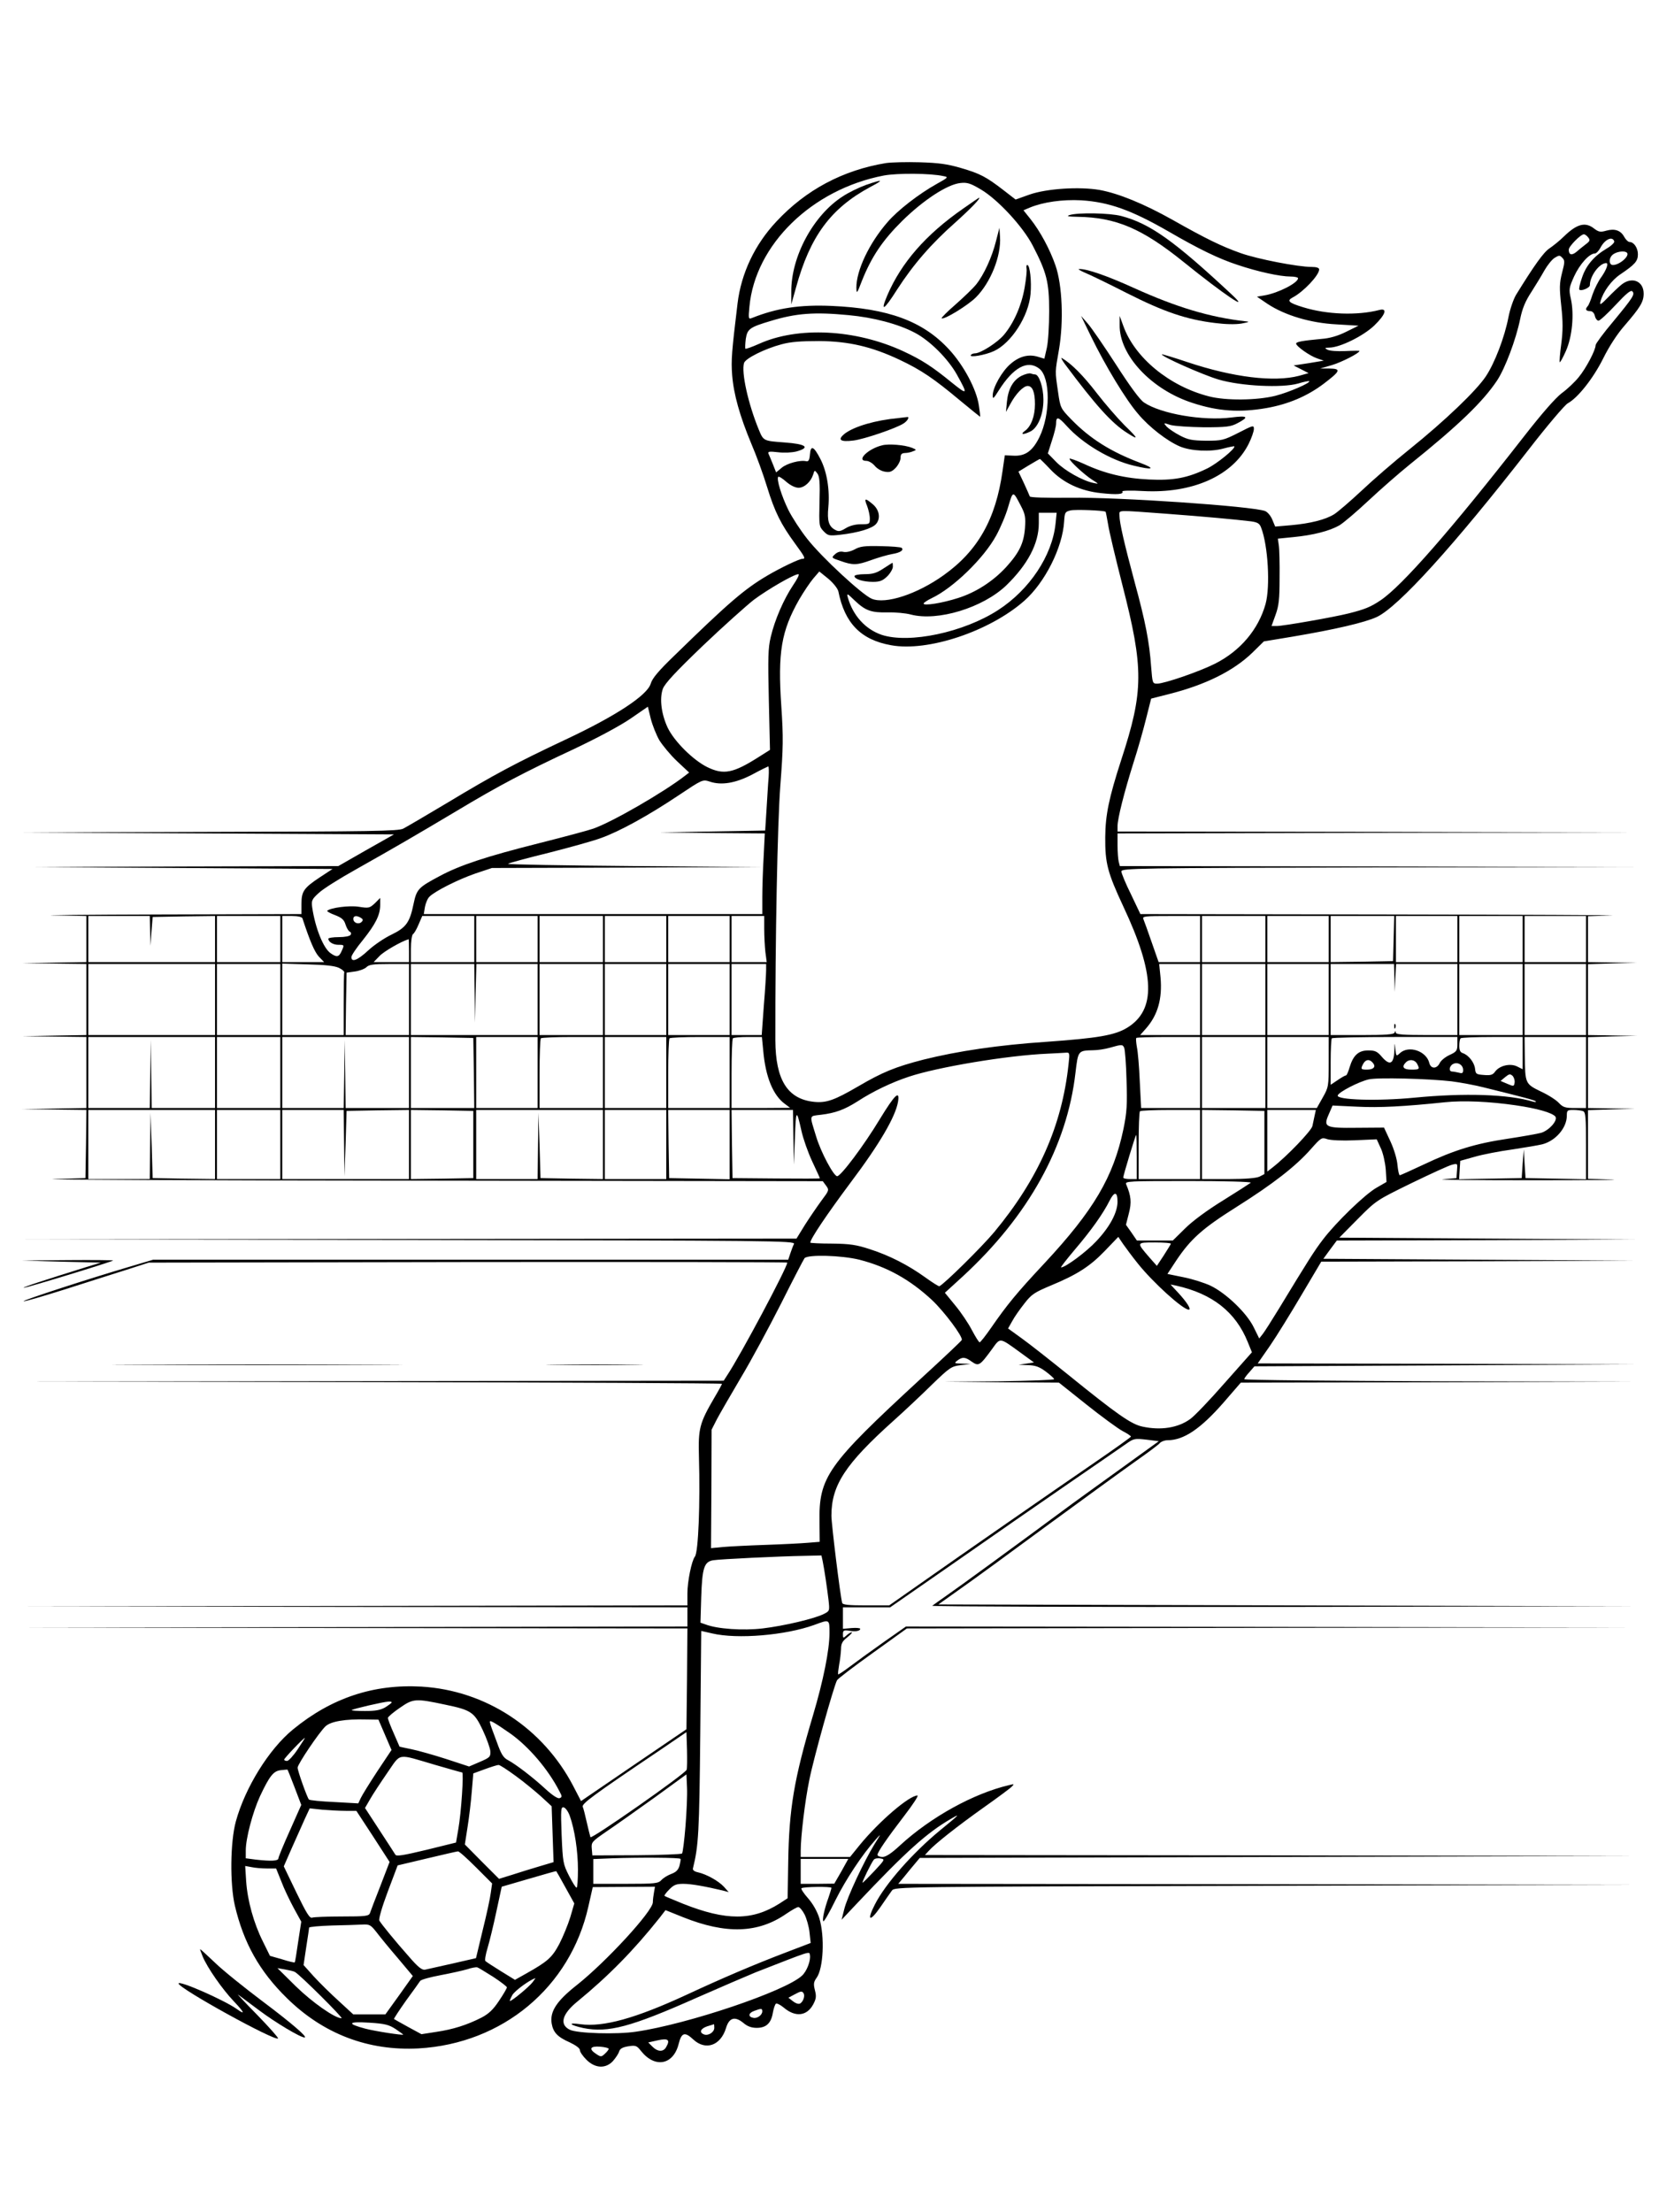 <?xml version="1.0" standalone="no"?>
<!DOCTYPE svg PUBLIC "-//W3C//DTD SVG 20010904//EN"
 "http://www.w3.org/TR/2001/REC-SVG-20010904/DTD/svg10.dtd">
<svg version="1.0" xmlns="http://www.w3.org/2000/svg"
 width="864pt" height="1152pt" viewBox="0 0 864 1152"
 preserveAspectRatio="xMidYMid meet">

<g transform="translate(0,1152) scale(0.1,-0.1)"
fill="#000000" stroke="none">
<path d="M4615 10671 c-225 -37 -417 -139 -571 -304 -113 -120 -184 -270 -203
-428 -30 -249 -34 -294 -28 -372 8 -101 40 -214 100 -358 25 -58 62 -159 82
-225 40 -130 72 -194 146 -295 51 -70 56 -79 38 -79 -17 0 -118 -49 -184 -88
-120 -71 -203 -143 -482 -415 -83 -80 -116 -119 -124 -147 -18 -61 -183 -169
-443 -291 -261 -123 -370 -181 -619 -331 -109 -65 -211 -125 -227 -133 -25
-13 -165 -15 -1007 -17 l-978 -3 968 -5 969 -5 -145 -82 -145 -83 -788 -2
-789 -3 773 -5 774 -5 -67 -44 c-83 -55 -95 -73 -95 -138 l0 -53 -727 -2
c-401 -1 -653 -4 -560 -5 l167 -3 0 -120 0 -120 -167 -3 -168 -3 168 -2 167
-2 0 -185 0 -185 -167 -3 -168 -3 168 -2 167 -2 0 -185 0 -185 -167 -3 -168
-3 168 -2 167 -2 -2 -177 -3 -178 -165 -5 c-91 -3 773 -7 1920 -8 l2085 -3 17
-23 c17 -23 16 -25 -23 -77 -22 -30 -61 -87 -86 -126 l-45 -73 -2017 -2 -2016
-3 2014 -2 c1912 -3 2013 -4 2006 -21 -5 -9 -13 -32 -19 -49 l-11 -33 -1654 0
-1654 0 -121 -36 c-214 -63 -558 -175 -553 -180 3 -3 99 25 213 61 115 37 261
83 324 103 l115 37 1663 3 c914 1 1662 0 1662 -3 0 -25 -243 -482 -313 -587
l-18 -28 -1827 -2 -1827 -3 1823 -2 c1002 -2 1822 -6 1822 -9 0 -3 -18 -36
-40 -73 -77 -132 -84 -160 -80 -306 7 -245 -3 -498 -21 -521 -17 -21 -39 -130
-39 -191 l0 -63 -1732 -3 -1733 -2 1733 -3 1732 -2 0 -50 0 -50 -1732 -3
-1733 -2 1733 -3 1732 -2 -2 -262 -3 -263 -275 -187 -274 -187 -41 79 c-158
302 -456 497 -790 517 -250 14 -469 -59 -669 -223 -126 -103 -250 -304 -298
-480 -29 -107 -31 -324 -5 -437 46 -195 128 -342 271 -482 190 -187 424 -276
686 -262 438 25 790 319 884 738 l23 102 162 1 162 1 -5 -29 c-3 -16 -6 -39
-6 -52 0 -46 -244 -311 -397 -432 -104 -82 -140 -137 -130 -199 8 -47 31 -71
95 -99 31 -15 52 -30 52 -40 0 -9 15 -31 34 -50 45 -45 100 -48 138 -7 14 16
29 38 32 49 5 16 18 23 48 28 38 6 44 4 66 -24 72 -91 168 -74 196 35 15 61
32 66 76 25 64 -60 143 -33 171 59 16 54 46 63 90 27 21 -18 42 -26 70 -26 49
0 75 24 84 79 4 22 11 43 16 47 5 3 23 -6 40 -20 61 -52 121 -45 154 16 16 30
17 43 9 74 -8 32 -7 43 9 65 35 49 43 213 14 310 -11 35 -32 73 -58 103 -23
26 -39 50 -35 53 8 8 156 10 156 2 0 -4 -7 -26 -15 -50 -22 -60 -34 -117 -27
-124 3 -3 32 46 63 110 54 108 139 237 209 315 30 34 30 33 -6 -24 -54 -88
-141 -273 -157 -337 l-14 -56 81 86 c254 269 364 368 491 441 48 28 43 22 -60
-62 -142 -117 -285 -279 -339 -386 -43 -84 -27 -93 27 -16 26 38 54 78 62 89
16 20 31 20 1943 25 l1927 5 -1918 3 -1919 2 31 37 c17 21 42 52 56 68 l25 30
1862 5 1863 5 -1849 3 -1849 2 19 21 c32 36 152 131 289 228 72 51 137 99 145
108 13 13 12 14 -15 7 -184 -43 -407 -166 -567 -313 -45 -42 -74 -61 -92 -61
-14 0 -26 5 -26 11 0 14 47 83 142 207 43 56 73 102 66 102 -43 0 -200 -135
-300 -257 l-51 -63 -129 0 -128 0 0 33 c0 72 22 258 45 369 21 107 126 483
144 518 4 8 88 72 186 142 l178 128 1896 3 1896 2 -1899 3 -1898 2 -117 -82
c-64 -45 -142 -102 -174 -126 -32 -24 -60 -43 -62 -41 -2 2 1 24 5 49 5 25 9
62 10 82 0 29 7 42 33 62 17 14 28 26 23 26 -5 0 -18 -7 -28 -17 -17 -15 -18
-15 -18 7 0 20 4 22 33 18 33 -6 57 -1 57 10 0 4 -20 6 -45 4 l-45 -4 0 56 0
56 123 0 123 0 340 236 c186 130 454 316 594 412 140 96 273 188 296 204 38
27 44 28 105 21 l64 -8 -180 -130 c-99 -71 -220 -159 -270 -195 -285 -211
-589 -433 -650 -475 -38 -27 -74 -52 -80 -57 -5 -4 817 -7 1825 -6 l1835 3
-1814 5 -1814 5 114 81 c63 44 267 193 454 331 187 137 392 286 457 332 64 45
122 88 128 96 7 8 25 15 40 15 85 0 172 59 292 196 l90 104 1027 2 1026 3
-1017 2 c-560 2 -1018 6 -1018 11 0 4 12 21 27 37 l26 30 991 5 991 5 -983 3
-982 2 64 92 c35 51 109 171 165 266 l102 172 817 2 817 3 -812 5 -811 5 35
48 35 47 776 2 777 3 -770 5 -770 5 96 97 c96 97 98 98 280 187 101 49 197 93
212 96 28 7 28 7 25 -31 l-3 -39 -70 -6 c-38 -3 171 -5 465 -5 294 0 480 2
413 4 l-123 3 0 179 0 179 123 4 122 3 -122 2 -123 2 0 185 0 184 128 4 127 3
-127 2 -128 2 0 185 0 184 128 4 127 3 -127 2 -128 2 0 120 0 119 123 4 c67 1
-458 4 -1166 5 l-1288 2 -49 103 c-28 56 -50 110 -50 119 0 17 72 18 1338 21
l1337 2 -1341 3 -1342 2 -6 23 c-3 12 -6 50 -6 84 l0 63 1348 3 1347 2 -1347
3 -1348 2 0 28 c0 40 35 177 82 327 23 71 53 177 67 234 l26 103 90 23 c192
48 339 121 438 217 l59 58 151 25 c219 37 374 73 437 102 112 52 403 373 792
873 96 124 188 232 203 240 52 28 132 129 184 233 31 63 74 129 112 172 81 94
99 123 99 166 0 65 -60 90 -114 48 -15 -12 -47 -42 -72 -68 -38 -39 -44 -42
-39 -21 14 51 57 110 103 141 77 52 92 69 92 105 0 33 -21 64 -44 64 -7 0 -19
12 -27 26 -18 34 -49 45 -93 33 -31 -9 -40 -7 -63 10 -46 37 -90 26 -158 -40
-22 -22 -56 -49 -75 -62 -31 -20 -80 -89 -175 -243 -13 -22 -31 -74 -39 -115
-20 -105 -72 -240 -118 -309 -50 -75 -214 -232 -398 -380 -80 -64 -193 -162
-251 -217 -59 -55 -122 -109 -141 -121 -45 -28 -124 -48 -225 -57 l-82 -7 -15
36 c-8 20 -25 40 -38 45 -68 25 -762 73 -1017 69 -125 -1 -206 1 -208 7 -2 6
-16 37 -31 70 l-28 59 54 33 c30 18 56 33 58 33 1 0 26 -24 54 -54 66 -70 157
-113 265 -124 82 -9 119 -6 110 9 -3 4 45 6 107 2 259 -14 468 80 551 246 15
30 27 65 27 77 0 21 -3 20 -81 -20 -77 -39 -86 -41 -168 -41 -73 1 -94 5 -136
27 -27 14 -58 35 -69 46 -18 21 -18 21 20 9 22 -6 100 -11 174 -12 118 0 140
3 174 21 63 33 55 41 -31 30 -147 -19 -368 19 -455 78 -21 13 -75 87 -145 196
-62 96 -128 192 -148 215 l-35 40 51 -105 c76 -156 182 -331 245 -404 58 -70
153 -143 219 -171 58 -24 159 -29 225 -11 30 8 56 13 58 12 9 -10 -90 -91
-142 -116 -101 -49 -175 -63 -301 -57 -127 6 -232 31 -339 81 -42 19 -76 31
-76 27 0 -12 75 -81 116 -108 38 -24 38 -24 9 -18 -56 11 -150 64 -194 109
l-44 45 21 66 c12 36 22 76 22 89 0 39 11 37 56 -13 83 -92 228 -178 349 -206
99 -24 117 -17 35 14 -154 58 -263 126 -362 228 -55 57 -56 59 -68 143 -16
111 -16 99 5 220 25 147 17 336 -18 437 -29 84 -80 179 -131 243 l-36 45 33
14 c70 29 170 43 267 38 145 -9 262 -51 455 -162 162 -94 262 -142 359 -174
107 -36 222 -61 277 -61 21 0 39 -4 39 -9 0 -24 -103 -77 -174 -89 l-40 -7 56
-38 c90 -59 222 -99 358 -106 l115 -7 -65 -32 c-44 -22 -87 -34 -130 -37 -96
-9 -130 -15 -130 -24 0 -14 71 -64 109 -77 l35 -12 -78 -13 -79 -12 39 -20 39
-20 -50 -14 c-130 -34 -343 -8 -580 71 -71 24 -132 42 -134 41 -8 -9 213 -107
294 -131 118 -35 332 -45 416 -21 29 9 55 14 57 12 9 -8 -105 -58 -176 -76
-95 -24 -258 -26 -346 -3 -207 53 -387 202 -446 367 l-19 52 0 -47 c-3 -157
165 -337 379 -406 134 -44 245 -51 385 -27 114 20 213 62 299 127 88 67 92 78
29 79 l-48 0 62 18 c50 15 143 62 143 74 0 1 -33 1 -74 -1 -42 -2 -82 1 -93 7
-16 9 -15 10 10 11 55 0 178 61 234 115 59 57 70 92 27 81 -116 -30 -274 -24
-397 14 -76 23 -87 34 -55 51 56 29 138 116 138 146 0 8 -13 13 -39 13 -71 0
-283 41 -370 72 -101 36 -179 74 -356 174 -148 83 -280 137 -379 155 -106 18
-275 7 -364 -24 l-73 -26 -62 48 c-92 71 -123 87 -222 116 -71 21 -117 27
-215 30 -69 2 -147 0 -175 -4z m298 -68 c28 -5 26 -7 -35 -41 -93 -52 -203
-137 -256 -199 -95 -109 -163 -252 -162 -342 1 -33 3 -31 29 37 50 125 107
210 210 312 111 109 235 190 303 197 36 4 53 -2 107 -34 89 -53 218 -193 269
-291 73 -141 86 -190 86 -342 0 -74 -5 -160 -12 -191 l-13 -57 -33 10 c-49 15
-97 3 -143 -37 -45 -38 -93 -124 -93 -164 0 -21 4 -18 31 25 76 121 151 162
212 114 58 -46 58 -239 0 -357 -35 -71 -73 -99 -134 -96 l-46 2 -12 -83 c-35
-249 -128 -414 -306 -541 -138 -99 -303 -153 -375 -123 -50 21 -261 216 -336
312 -35 44 -79 112 -98 150 -36 73 -63 162 -53 173 4 3 22 -8 42 -26 22 -19
47 -31 64 -31 30 0 64 31 76 69 7 24 8 24 22 5 11 -15 14 -47 11 -147 -3 -124
-2 -129 21 -153 23 -24 29 -25 85 -19 97 11 169 33 189 57 25 30 16 76 -21
105 -37 31 -43 29 -26 -12 7 -19 14 -48 14 -65 0 -29 -1 -30 -46 -30 -30 0
-59 -8 -80 -21 -26 -16 -37 -18 -53 -9 -35 18 -44 48 -37 119 8 89 -7 184 -41
250 -35 68 -51 75 -55 24 -2 -27 -7 -37 -18 -35 -33 8 -102 -11 -129 -34 l-29
-24 -17 43 c-9 23 -20 48 -23 55 -4 11 6 12 50 7 32 -4 71 -2 96 4 75 21 49
39 -63 47 -109 8 -109 8 -133 66 -56 136 -92 300 -77 348 8 24 108 74 195 97
47 13 101 17 195 17 155 -1 275 -29 421 -98 112 -53 178 -98 312 -210 57 -47
105 -86 106 -86 2 0 -1 26 -6 58 -12 84 -79 210 -156 293 -136 147 -316 213
-612 226 -164 7 -284 -11 -414 -63 -18 -7 -19 -4 -13 59 30 323 325 611 700
683 70 13 243 12 310 -3z m3358 -319 c11 -14 10 -19 -11 -35 -14 -11 -36 -28
-48 -39 -26 -22 -42 -18 -42 10 0 17 62 80 79 80 5 0 15 -7 22 -16z m136 -21
c2 -6 -15 -23 -39 -37 -66 -39 -108 -88 -129 -152 -11 -31 -17 -59 -14 -62 9
-10 55 9 55 23 0 48 50 115 85 115 14 0 1 -35 -24 -71 -17 -22 -37 -64 -47
-92 -9 -29 -20 -56 -25 -61 -15 -16 -10 -26 11 -26 13 0 22 -9 26 -25 3 -14
12 -25 19 -25 7 0 47 37 89 82 55 59 79 79 87 71 15 -15 4 -32 -100 -158 -50
-59 -91 -115 -91 -122 0 -26 -50 -121 -88 -167 -20 -25 -60 -63 -88 -83 -33
-25 -104 -106 -199 -228 -376 -482 -633 -776 -745 -851 -52 -35 -82 -47 -165
-68 -79 -20 -342 -66 -376 -66 l-27 0 21 58 c17 47 21 80 21 192 1 74 -1 151
-4 170 l-5 35 80 8 c104 10 189 32 240 61 22 13 91 72 153 130 62 58 158 142
215 188 255 205 380 326 454 437 41 62 98 212 120 320 11 54 27 93 58 140 23
36 54 87 69 114 15 26 38 55 52 64 23 14 27 15 40 1 14 -14 14 -22 -1 -79 -14
-56 -14 -78 -4 -172 9 -82 9 -128 0 -198 -7 -50 -10 -93 -8 -95 2 -3 17 24 32
58 33 74 44 190 26 272 -11 49 -10 57 17 117 29 63 79 119 108 119 7 0 20 13
29 30 23 44 63 62 72 33z m66 -59 c16 -16 -38 -64 -73 -64 -20 0 -23 31 -5 50
17 19 64 27 78 14z m-4054 -325 c130 -12 259 -46 346 -92 78 -41 172 -135 218
-217 59 -106 57 -109 -24 -44 -104 85 -158 120 -255 165 -249 115 -549 130
-752 38 -36 -16 -67 -27 -70 -25 -2 3 -1 26 2 51 8 52 20 61 131 94 132 40
226 47 404 30z m898 -994 c22 -42 25 -58 21 -115 -6 -79 -30 -128 -98 -203
-68 -74 -158 -132 -250 -161 -84 -27 -180 -42 -180 -29 0 4 19 17 42 28 112
53 271 207 336 326 22 40 51 108 63 151 25 84 24 84 66 3z m441 -30 c1 -1 7
-31 13 -66 5 -35 39 -176 74 -314 112 -437 112 -552 -6 -913 -64 -198 -82
-285 -83 -402 -1 -135 12 -184 94 -360 166 -353 172 -539 20 -632 -64 -39
-152 -54 -418 -73 -253 -17 -462 -48 -643 -93 -147 -38 -213 -65 -341 -140
-122 -71 -164 -86 -227 -80 -139 14 -202 113 -203 321 -1 521 11 1132 26 1327
15 198 16 248 5 413 -19 281 0 391 93 555 24 41 57 90 74 110 l31 36 47 -38
c26 -22 48 -50 52 -65 33 -166 117 -253 275 -281 191 -35 512 72 693 231 108
95 200 278 208 414 3 47 5 50 33 57 26 6 175 0 183 -7z m312 -10 c201 -15 364
-30 446 -40 34 -5 44 -11 52 -33 36 -93 48 -306 23 -397 -37 -133 -132 -245
-263 -311 -81 -41 -264 -104 -301 -104 -25 0 -25 2 -32 88 -9 129 -30 236 -86
441 -54 201 -79 309 -79 347 0 29 -20 28 240 9z m-573 -54 c-18 -165 -135
-342 -299 -448 -179 -116 -462 -176 -606 -129 -85 29 -150 100 -177 196 -6 22
-2 20 36 -17 56 -53 86 -64 173 -62 39 1 93 -4 119 -11 140 -37 376 35 498
152 111 108 169 217 169 323 l0 55 46 0 47 0 -6 -59z m-1367 -319 c-48 -72
-95 -179 -116 -269 -14 -58 -15 -108 -10 -328 l6 -260 -57 -36 c-135 -86 -184
-95 -269 -54 -75 37 -173 135 -207 206 -33 71 -43 151 -25 202 10 27 64 86
208 224 107 102 227 209 265 239 72 54 210 134 233 134 7 0 -6 -26 -28 -58z
m-696 -807 c17 -27 58 -77 92 -109 l63 -59 -22 -17 c-108 -84 -377 -240 -477
-275 -25 -9 -152 -43 -283 -76 -274 -69 -411 -114 -517 -171 -111 -59 -120
-68 -136 -144 -20 -98 -39 -124 -115 -161 -36 -17 -91 -54 -121 -82 -56 -52
-88 -64 -88 -35 0 9 27 49 60 89 66 83 90 130 90 183 l0 36 -28 -28 c-27 -25
-32 -26 -83 -18 -50 8 -149 -5 -165 -21 -3 -2 15 -13 40 -22 36 -14 48 -24 56
-51 6 -18 16 -34 22 -36 6 -2 8 -10 4 -16 -4 -7 -30 -12 -62 -12 -30 0 -54 -4
-54 -8 0 -17 25 -32 52 -32 32 0 32 0 16 -35 -13 -29 -25 -31 -56 -9 -38 26
-80 131 -96 238 -5 36 -2 43 33 75 20 20 109 76 197 125 204 115 309 176 522
303 220 132 349 200 608 321 127 60 244 123 298 160 l90 62 15 -62 c9 -35 29
-85 45 -113z m569 -192 c-3 -32 -7 -107 -11 -168 l-7 -110 -275 -5 -275 -5
274 -3 274 -2 -6 -122 c-4 -66 -7 -161 -7 -210 l0 -88 -881 0 -882 0 6 37 c4
20 14 45 24 54 31 30 149 89 238 120 l87 29 701 2 702 3 -665 5 c-366 3 -660
8 -654 12 5 4 101 30 211 57 110 28 233 62 273 77 98 35 248 118 402 221 126
84 127 85 164 73 61 -21 136 -8 222 37 42 23 80 41 83 42 3 0 4 -25 2 -56z
m-3221 -800 l2 -78 5 75 6 75 163 3 162 2 0 -120 0 -120 -330 0 -330 0 0 120
0 120 160 0 160 0 2 -77z m678 -43 l0 -120 -165 0 -165 0 0 120 0 120 165 0
165 0 0 -120z m115 108 c39 -119 63 -174 85 -199 l28 -29 -109 0 -109 0 0 120
0 120 50 0 c32 0 52 -5 55 -12z m305 2 c11 -7 12 -12 3 -21 -15 -15 -43 -5
-43 16 0 17 18 19 40 5z m590 -110 l0 -120 -165 0 -165 0 0 69 c0 39 5 73 11
77 6 3 19 26 29 50 l19 44 136 0 135 0 0 -120z m330 0 l0 -120 -160 0 -160 0
0 120 0 120 160 0 160 0 0 -120z m340 0 l0 -120 -165 0 -165 0 0 120 0 120
165 0 165 0 0 -120z m330 0 l0 -120 -160 0 -160 0 0 120 0 120 160 0 160 0 0
-120z m330 0 l0 -120 -160 0 -160 0 0 120 0 120 160 0 160 0 0 -120z m180 53
c0 -38 3 -92 6 -120 l7 -53 -92 0 -91 0 0 120 0 120 85 0 85 0 0 -67z m2270
-53 l0 -120 -108 0 -108 0 -36 103 c-19 56 -39 110 -43 120 -7 16 4 17 144 17
l151 0 0 -120z m340 0 l0 -120 -165 0 -165 0 0 120 0 120 165 0 165 0 0 -120z
m330 0 l0 -120 -160 0 -160 0 0 120 0 120 160 0 160 0 0 -120z m338 3 l-3
-118 -162 -3 -163 -2 0 120 0 120 165 0 166 0 -3 -117z m332 -3 l0 -120 -160
0 -160 0 0 120 0 120 160 0 160 0 0 -120z m340 0 l0 -120 -165 0 -165 0 0 120
0 120 165 0 165 0 0 -120z m330 0 l0 -120 -160 0 -160 0 0 120 0 120 160 0
160 0 0 -120z m-6130 -60 l0 -60 -92 0 -92 0 30 31 c22 24 114 77 152 88 1 1
2 -26 2 -59z m-1010 -255 l0 -185 -330 0 -330 0 0 185 0 185 330 0 330 0 0
-185z m340 0 l0 -185 -165 0 -165 0 0 185 0 185 165 0 165 0 0 -185z m305 165
c17 -8 29 -19 28 -23 -2 -4 -3 -79 -3 -167 l0 -160 -160 0 -160 0 0 186 0 186
133 -4 c92 -2 141 -8 162 -18z m365 -165 l0 -185 -165 0 -165 0 2 163 3 162
43 6 c23 3 50 13 60 22 13 14 36 17 119 17 l103 0 0 -185z m342 33 l2 -153 3
153 4 152 159 0 160 0 0 -185 0 -185 -330 0 -330 0 0 185 0 185 165 0 165 0 2
-152z m668 -33 l0 -185 -165 0 -165 0 0 185 0 185 165 0 165 0 0 -185z m330 0
l0 -185 -160 0 -160 0 0 185 0 185 160 0 160 0 0 -185z m330 0 l0 -185 -160 0
-160 0 0 185 0 185 160 0 160 0 0 -185z m190 153 c0 -18 -5 -102 -12 -185
l-11 -153 -79 0 -78 0 0 185 0 185 90 0 90 0 0 -32z m2260 -153 l0 -185 -156
0 -156 0 31 35 c61 70 85 154 75 266 l-7 69 107 0 106 0 0 -185z m340 0 l0
-185 -165 0 -165 0 0 185 0 185 165 0 165 0 0 -185z m330 0 l0 -185 -160 0
-160 0 0 185 0 185 160 0 160 0 0 -185z m342 113 l2 -73 3 73 4 72 159 0 160
0 0 -185 0 -185 -160 0 c-121 0 -160 3 -161 13 0 10 -2 10 -6 0 -3 -10 -47
-13 -169 -13 l-164 0 0 185 0 185 165 0 165 0 2 -72z m668 -113 l0 -185 -165
0 -165 0 0 185 0 185 165 0 165 0 0 -185z m330 0 l0 -185 -160 0 -160 0 0 185
0 185 160 0 160 0 0 -185z m-7140 -380 l0 -185 -165 0 -165 0 -2 178 -3 177
-2 -177 -3 -178 -160 0 -160 0 0 185 0 185 330 0 330 0 0 -185z m340 0 l0
-185 -165 0 -165 0 0 185 0 185 165 0 165 0 0 -185z m670 0 l0 -185 -165 0
-165 0 -2 178 -3 177 -2 -177 -3 -178 -160 0 -160 0 0 185 0 185 330 0 330 0
0 -185z m338 -2 l2 -183 -165 0 -165 0 0 185 0 185 163 -2 162 -3 3 -182z
m332 2 l0 -185 -160 0 -160 0 0 185 0 185 160 0 160 0 0 -185z m340 0 l0 -185
-165 0 -165 0 0 178 c0 98 3 182 7 185 3 4 78 7 165 7 l158 0 0 -185z m330 0
l0 -185 -160 0 -160 0 0 185 0 185 160 0 160 0 0 -185z m330 0 l0 -185 -160 0
-160 0 0 178 c0 98 3 182 7 185 3 4 75 7 160 7 l153 0 0 -185z m175 113 c12
-136 51 -231 112 -276 l28 -21 -152 -1 -153 0 0 178 c0 98 3 182 7 185 3 4 39
7 79 7 l72 0 7 -72z m2275 -113 l0 -185 -153 0 -154 0 -7 138 c-3 75 -10 156
-15 179 -4 23 -6 45 -3 48 3 3 79 5 169 5 l163 0 0 -185z m340 0 l0 -185 -165
0 -165 0 0 185 0 185 165 0 165 0 0 -185z m330 55 c0 -127 -1 -132 -31 -185
l-31 -55 -129 0 -129 0 0 185 0 185 160 0 160 0 0 -130z m670 92 c0 -33 -4
-39 -41 -56 -22 -10 -45 -29 -51 -42 -15 -31 -46 -31 -54 0 -15 63 -107 94
-153 52 -19 -18 -20 -17 -24 21 -4 37 -4 37 -5 -8 -3 -69 -23 -80 -63 -35 -26
31 -37 36 -73 36 -51 0 -78 -25 -97 -87 -7 -24 -15 -43 -19 -43 -4 0 -24 -11
-44 -25 l-36 -24 0 118 c0 65 3 121 6 124 4 4 152 7 330 7 l324 0 0 -38z m340
-46 l0 -84 -30 15 c-36 17 -91 4 -114 -28 -11 -16 -23 -20 -57 -17 -41 3 -44
5 -47 33 -4 33 -34 71 -64 81 -13 4 -18 15 -18 38 0 18 3 36 7 39 3 4 78 7
165 7 l158 0 0 -84z m330 -101 l0 -185 -58 0 c-50 0 -62 4 -83 26 -13 15 -55
42 -94 60 -82 40 -82 41 -84 187 l-1 97 160 0 160 0 0 -185z m-2405 128 c4
-10 10 -85 12 -168 4 -127 2 -166 -16 -254 -52 -250 -155 -424 -412 -700 -144
-154 -194 -215 -277 -335 -29 -42 -56 -76 -60 -76 -4 0 -22 29 -40 63 -18 35
-57 93 -87 129 l-54 66 93 85 c342 315 543 677 587 1060 14 117 13 116 94 118
22 0 60 6 85 13 63 18 67 18 75 -1z m-290 -85 c-34 -320 -158 -598 -387 -874
-65 -78 -264 -274 -286 -282 -4 -1 -37 20 -73 46 -89 64 -186 114 -289 147
-70 23 -104 28 -197 29 -62 0 -113 3 -113 5 0 19 87 148 210 313 150 199 234
343 247 421 10 63 -17 37 -95 -91 -84 -139 -203 -297 -222 -297 -18 0 -84 123
-109 205 -36 118 -39 107 25 115 74 9 121 26 189 69 81 53 180 100 268 129
149 50 513 111 722 120 39 2 81 4 93 5 23 2 24 1 17 -60z m1585 7 c17 -20 4
-35 -31 -35 -32 0 -34 3 -19 31 13 23 33 25 50 4z m230 -4 c15 -29 13 -31 -30
-31 -41 0 -52 14 -28 38 18 18 46 14 58 -7z m240 -33 c0 -16 -4 -19 -22 -14
-13 3 -29 6 -35 6 -19 0 -16 28 4 39 24 13 53 -4 53 -31z m268 -66 c-3 -20 -5
-20 -38 -6 l-35 15 24 20 c21 17 26 18 39 6 7 -8 12 -24 10 -35z m-328 7 c47
-6 121 -20 165 -31 211 -52 267 -67 273 -73 4 -4 -2 -5 -13 -2 -129 39 -358
46 -617 21 -195 -19 -411 -12 -401 12 7 18 109 71 161 83 44 11 312 4 432 -10z
m335 -125 c110 -16 187 -38 205 -58 15 -19 -30 -71 -73 -85 -18 -5 -96 -19
-175 -31 -168 -25 -279 -59 -439 -135 -64 -30 -119 -55 -123 -55 -4 0 -9 24
-12 53 -2 30 -18 83 -37 124 l-33 71 -139 -1 c-168 -2 -179 3 -148 72 l19 44
128 -6 c116 -6 246 1 457 23 96 10 233 4 370 -16z m-6775 -204 l0 -180 -162 2
-163 3 -5 170 -6 170 -2 -172 -2 -173 -160 0 -160 0 0 180 0 180 330 0 330 0
0 -180z m340 0 l0 -180 -165 0 -165 0 0 180 0 180 165 0 165 0 0 -180z m332 8
l2 -173 6 170 5 170 163 3 162 2 0 -180 0 -180 -330 0 -330 0 0 180 0 180 160
0 160 0 2 -172z m673 -8 l0 -175 -162 -3 -163 -2 0 180 0 180 163 -2 162 -3 0
-175z m675 0 l0 -180 -162 2 -163 3 -5 170 -6 170 -2 -172 -2 -173 -160 0
-160 0 0 180 0 180 330 0 330 0 0 -180z m330 0 l0 -180 -160 0 -160 0 0 180 0
180 160 0 160 0 0 -180z m330 0 l0 -181 -157 3 -158 3 -3 178 -2 177 160 0
160 0 0 -180z m332 38 l2 -143 6 140 c5 149 8 152 34 36 9 -41 34 -112 56
-159 22 -47 40 -86 40 -88 0 -2 -102 -2 -227 -1 l-228 2 -3 178 -2 177 160 0
160 0 2 -142z m2118 -38 l0 -180 -160 0 -160 0 0 173 c0 96 3 177 7 180 3 4
75 7 160 7 l153 0 0 -180z m335 10 l0 -164 -25 -13 c-16 -8 -72 -13 -162 -13
l-138 0 0 180 0 180 163 -2 162 -3 0 -165z m261 138 c-4 -18 -9 -42 -11 -52
-6 -25 -131 -156 -208 -216 l-27 -21 0 160 0 161 126 0 127 0 -7 -32z m1398
26 c14 -5 16 -31 16 -180 l0 -175 -157 3 -158 3 -5 75 -4 75 -6 -75 -5 -75
-163 -3 -163 -3 3 48 3 48 75 21 c41 12 129 29 195 38 66 10 137 22 157 27 70
18 128 86 128 149 0 28 3 30 34 30 19 0 41 -3 50 -6z m-2324 -239 l0 -115 -35
0 c-19 0 -35 3 -35 8 -1 9 64 222 67 222 2 0 3 -52 3 -115z m1136 87 l114 5
21 -46 c12 -25 23 -75 26 -111 l4 -65 -52 -30 c-60 -34 -212 -181 -280 -271
-43 -56 -76 -108 -229 -360 -36 -59 -73 -117 -83 -130 l-19 -24 -29 59 c-37
75 -145 178 -225 216 -32 15 -95 35 -141 44 l-83 17 46 70 c75 112 136 167
314 279 192 121 307 211 386 300 54 61 57 63 86 53 18 -6 77 -9 144 -6z m-542
-221 c-5 -4 -70 -46 -144 -92 -83 -51 -160 -108 -198 -146 l-64 -63 -93 0 -94
0 -28 41 -29 41 15 59 c15 57 12 91 -14 152 -7 16 13 17 326 17 185 0 329 -4
323 -9z m-694 -99 c0 -56 -40 -131 -110 -205 -52 -56 -161 -137 -184 -137 -4
0 29 42 72 93 86 101 147 187 181 255 25 49 41 47 41 -6z m106 -322 c80 -100
235 -240 265 -240 15 0 -9 38 -54 87 l-41 44 30 -6 c188 -42 309 -137 372
-293 l22 -54 -142 -160 c-77 -88 -158 -173 -180 -188 -62 -45 -152 -60 -248
-39 -58 12 -130 62 -388 271 -93 75 -201 160 -240 188 l-72 52 22 39 c11 21
40 62 63 91 37 48 53 58 136 93 138 57 205 100 283 181 l70 73 25 -37 c14 -20
48 -66 77 -102z m172 103 c-2 -5 -19 -32 -38 -62 l-35 -53 -38 43 c-69 80 -70
79 28 79 48 0 85 -3 83 -7z m-1622 -83 c144 -37 263 -103 379 -211 64 -61 160
-189 154 -207 -2 -5 -98 -96 -214 -202 -487 -449 -531 -511 -527 -747 l1 -102
-62 -5 c-34 -3 -134 -8 -222 -11 -88 -3 -187 -8 -221 -11 l-61 -6 2 309 1 308
28 55 c16 30 72 127 124 215 53 88 146 261 209 385 62 124 118 231 123 238 18
20 193 15 286 -8z m839 -484 l70 -51 -40 -6 -40 -6 49 -2 c38 -1 58 -8 92 -33
24 -18 44 -36 44 -40 0 -4 -129 -9 -287 -11 l-288 -2 300 -3 300 -2 143 -114
c79 -63 164 -125 188 -138 24 -12 44 -26 44 -29 0 -3 -91 -68 -202 -144 -216
-148 -667 -461 -910 -632 l-147 -103 -121 0 c-88 0 -122 3 -124 13 -10 37 -56
410 -56 454 0 159 72 269 325 496 55 49 144 133 198 186 93 90 102 96 150 102
l52 6 -44 2 c-42 1 -43 2 -25 16 26 20 41 19 75 -6 36 -25 42 -21 105 65 45
62 37 63 149 -18z m-1031 -1083 c10 -49 24 -147 31 -205 6 -56 6 -57 -23 -72
-48 -25 -210 -63 -320 -76 -102 -12 -237 -3 -298 21 l-26 9 4 133 c5 152 15
184 62 192 36 6 350 21 478 23 l86 2 6 -27z m36 -377 c0 -88 -32 -247 -86
-429 -98 -329 -125 -485 -129 -767 l-3 -185 -43 -28 c-141 -89 -276 -90 -501
-1 -51 21 -95 39 -97 41 -3 2 8 17 24 33 24 25 37 30 74 30 41 0 113 -13 206
-35 l30 -8 -25 28 c-28 30 -90 65 -135 75 -19 4 -29 12 -26 21 29 118 33 184
38 700 l5 536 57 -13 c131 -31 381 -10 531 44 81 30 80 31 80 -42z m-2001
-373 c135 -28 151 -39 195 -132 21 -45 39 -95 40 -112 1 -28 -4 -32 -55 -54
l-56 -24 -119 39 c-65 21 -147 44 -181 51 l-62 13 -30 69 c-17 38 -31 75 -31
81 1 6 29 30 63 53 69 48 81 49 236 16z m-279 12 c0 -3 -15 -14 -32 -25 -25
-15 -51 -20 -107 -20 -41 0 -72 2 -69 5 6 6 165 43 191 44 9 1 17 -1 17 -4z
m-35 -169 l34 -79 -74 -111 c-40 -61 -79 -124 -86 -139 l-13 -28 -125 7 c-69
3 -129 9 -132 13 -9 9 -59 149 -59 166 0 18 112 184 145 215 27 26 104 39 213
36 l63 -1 34 -79z m651 8 c98 -69 199 -188 257 -301 15 -27 15 -32 1 -37 -9
-3 -36 14 -72 47 -67 62 -155 129 -196 151 -24 12 -36 31 -58 93 -46 123 -45
117 -17 103 13 -7 51 -32 85 -56z m920 -190 c-8 -22 -497 -364 -501 -351 -2 7
-11 41 -19 77 -8 36 -17 72 -21 81 -6 16 50 58 405 297 l135 92 3 -92 c1 -50
1 -97 -2 -104z m-2026 106 c-22 -33 -47 -60 -55 -60 -8 0 -15 3 -15 7 0 7 101
113 108 113 1 0 -16 -27 -38 -60z m718 -81 c73 -21 135 -39 139 -39 9 0 -5
-211 -20 -295 l-12 -70 -154 -38 c-121 -29 -157 -35 -162 -25 -4 7 -42 65 -83
128 l-75 115 26 45 c14 25 55 87 90 138 74 106 46 101 251 41z m419 -58 c44
-32 103 -81 133 -108 l53 -49 5 -146 5 -145 -74 -22 c-41 -12 -105 -32 -142
-44 l-68 -21 -89 89 -89 90 14 90 c8 50 18 133 22 185 l8 95 60 22 c33 12 65
22 71 22 7 1 47 -26 91 -58z m-1153 -58 l35 -92 -59 -133 c-33 -73 -60 -139
-60 -145 0 -14 -36 -16 -117 -7 l-53 7 0 41 c0 63 36 199 74 282 50 106 70
132 109 136 17 2 33 3 34 3 1 0 18 -42 37 -92z m2036 -203 c-6 -74 -14 -138
-18 -142 -4 -4 -110 -8 -237 -9 l-230 -1 -3 35 c-3 34 0 37 80 92 46 31 157
110 248 175 l165 120 3 -68 c2 -37 -2 -128 -8 -202z m-603 55 c26 -72 43 -185
43 -281 0 -52 -3 -94 -7 -94 -5 0 -22 28 -40 63 -30 59 -32 69 -38 210 -5 136
-4 148 11 145 9 -2 23 -21 31 -43z m-1166 25 l55 0 87 -133 86 -133 -48 -125
c-27 -68 -51 -132 -54 -141 -6 -16 -22 -18 -146 -18 -77 0 -147 -3 -155 -6
-13 -5 -30 23 -82 130 l-66 137 42 96 c23 52 54 120 67 150 l26 56 66 -7 c36
-3 91 -6 122 -6z m678 -294 l84 -84 -7 -49 c-3 -26 -22 -114 -42 -194 l-35
-146 -122 -28 c-67 -15 -131 -29 -143 -32 -16 -3 -36 12 -85 69 -71 80 -141
166 -153 186 -5 8 13 70 43 150 l52 138 152 36 c84 20 157 37 162 37 6 1 48
-37 94 -83z m1065 44 c2 -3 -1 -19 -5 -35 -6 -22 -18 -34 -42 -43 -19 -7 -42
-21 -52 -32 -17 -18 -31 -20 -187 -20 l-168 0 0 65 0 64 98 4 c143 5 353 4
356 -3z m1009 -64 c-32 -34 -59 -61 -61 -60 -4 2 46 104 59 120 5 6 21 9 35 6
24 -4 23 -6 -33 -66z m-171 -1 l-37 -64 -87 -1 -88 0 0 65 0 65 124 0 124 0
-36 -65z m-2992 15 l48 0 27 -67 c14 -38 44 -100 65 -139 l39 -71 -16 -104
c-8 -57 -16 -106 -18 -108 -2 -2 -32 5 -66 16 l-63 18 -37 75 c-47 94 -80 211
-87 314 l-5 79 33 -6 c18 -4 54 -7 80 -7z m1555 -99 l46 -83 -21 -72 c-12 -39
-38 -102 -57 -139 -38 -71 -60 -91 -174 -155 l-57 -32 -73 45 c-40 25 -76 48
-81 53 -4 4 1 34 11 67 10 33 31 119 46 190 l28 130 141 41 c78 23 142 41 143
40 1 -1 23 -39 48 -85z m1245 -140 c11 -22 23 -64 26 -94 l6 -55 -123 -47
c-176 -67 -339 -137 -524 -223 -266 -123 -433 -169 -552 -153 -69 10 -58 -4
15 -20 129 -26 247 5 593 159 123 54 260 113 304 131 292 114 280 111 283 90
5 -29 -16 -84 -41 -107 -86 -81 -596 -253 -865 -292 -99 -15 -305 -9 -344 10
-56 27 -41 82 39 147 162 133 293 266 429 437 l30 39 92 -37 c223 -89 390 -84
537 18 28 19 56 35 62 35 7 1 22 -17 33 -38z m-2229 -93 c18 -24 68 -85 111
-135 l78 -93 -71 -100 -72 -100 -83 0 -84 0 -76 70 c-42 38 -101 96 -130 128
l-53 59 14 94 c8 52 15 97 15 101 0 4 53 9 118 11 64 1 136 4 159 5 38 2 44
-2 74 -40z m607 -232 c40 -26 72 -51 72 -55 0 -5 -18 -36 -41 -70 -31 -47 -54
-68 -92 -88 -75 -38 -147 -61 -235 -74 l-77 -12 -70 38 c-38 21 -72 40 -73 41
-2 1 26 44 62 95 37 50 70 97 74 103 4 7 51 20 105 30 53 10 116 24 140 31 23
8 47 12 53 10 5 -1 42 -24 82 -49z m-1032 25 c25 -13 254 -241 243 -241 -35 0
-153 83 -239 167 l-95 94 40 -7 c22 -4 45 -9 51 -13z m1238 -53 c-17 -23 -107
-98 -118 -98 -3 0 3 14 13 32 15 23 84 74 119 87 2 1 -5 -9 -14 -21z m1411
-58 c9 -14 -3 -47 -20 -54 -8 -3 -24 3 -36 13 l-23 18 30 16 c35 19 41 20 49
7z m-215 -94 c0 -19 -26 -38 -46 -34 -29 5 -27 25 3 36 38 14 43 14 43 -2z
m-1910 -92 c22 -15 40 -28 40 -29 0 -5 -145 17 -198 31 -98 26 -90 38 21 31
82 -5 103 -11 137 -33z m1660 6 c0 -23 -32 -43 -54 -34 -26 10 -18 30 17 42
17 5 33 10 35 11 1 1 2 -8 2 -19z m-250 -99 c-14 -27 -44 -27 -72 1 l-22 22
49 11 c55 12 66 3 45 -34z m-300 -10 c0 -5 -9 -16 -20 -26 -18 -17 -21 -17
-45 -1 -40 26 -32 42 20 38 25 -2 45 -7 45 -11z"/>
<path d="M4510 10557 c-36 -13 -90 -39 -120 -59 -154 -98 -271 -315 -269 -499
l0 -64 25 89 c73 265 180 411 386 522 74 39 68 42 -22 11z"/>
<path d="M5015 10433 c-194 -135 -321 -281 -394 -451 -38 -90 -18 -79 51 30
84 130 177 238 305 351 80 72 135 129 121 127 -2 -1 -39 -26 -83 -57z"/>
<path d="M5187 10264 c-21 -84 -63 -175 -103 -225 -16 -20 -64 -66 -107 -104
-43 -37 -75 -70 -73 -72 10 -11 134 65 178 108 77 77 133 216 126 317 l-3 46
-18 -70z"/>
<path d="M5346 10123 c3 -10 -2 -56 -10 -102 -16 -92 -56 -183 -107 -244 -33
-40 -122 -97 -151 -97 -9 0 -19 -4 -22 -9 -10 -15 76 0 121 21 90 42 180 181
190 297 6 65 -3 151 -17 151 -4 0 -6 -8 -4 -17z"/>
<path d="M5320 9563 c-44 -23 -69 -67 -76 -135 l-5 -53 22 40 c28 53 68 95 91
95 25 0 38 -31 38 -95 0 -63 -21 -118 -54 -140 -24 -18 -7 -20 28 -3 41 18 71
91 70 168 0 63 -23 130 -43 130 -5 0 -15 2 -23 5 -7 3 -29 -3 -48 -12z"/>
<path d="M4680 9343 c-120 -11 -229 -43 -279 -80 -42 -33 -26 -46 44 -37 56 7
223 64 261 89 22 14 33 37 17 33 -5 0 -24 -3 -43 -5z"/>
<path d="M4594 9201 c-74 -18 -137 -81 -82 -81 12 0 31 -11 43 -25 11 -14 34
-28 52 -31 26 -5 37 -1 57 19 14 15 26 38 26 52 0 19 5 25 23 26 12 0 31 4 42
9 19 7 19 8 -5 18 -38 15 -121 22 -156 13z"/>
<path d="M4451 8659 c-21 -11 -44 -16 -58 -13 -16 4 -31 0 -44 -12 -20 -18
-20 -19 28 -35 65 -23 85 -23 162 5 36 13 85 27 108 31 42 7 61 20 49 32 -4 4
-52 8 -109 9 -84 2 -108 -1 -136 -17z"/>
<path d="M4600 8559 c-35 -23 -55 -29 -97 -29 -30 0 -53 -5 -53 -10 0 -16 46
-30 96 -30 37 0 51 6 75 29 16 16 29 39 29 50 0 12 -1 21 -2 20 -2 0 -23 -14
-48 -30z"/>
<path d="M7261 6174 c0 -11 3 -14 6 -6 3 7 2 16 -1 19 -3 4 -6 -2 -5 -13z"/>
<path d="M5570 10400 c-18 -6 -7 -8 42 -9 200 -3 336 -61 553 -236 208 -168
355 -267 249 -168 -298 278 -425 369 -574 408 -58 16 -227 19 -270 5z"/>
<path d="M5650 10100 c25 -10 124 -58 220 -107 190 -96 308 -137 458 -155 54
-7 106 -8 137 -3 42 8 45 10 20 12 -185 21 -358 73 -581 174 -139 63 -245 100
-284 98 -8 0 5 -8 30 -19z"/>
<path d="M5546 9624 c161 -216 245 -309 325 -359 61 -39 58 -30 -14 40 -36 36
-102 112 -146 169 -70 91 -132 153 -180 181 -8 5 -1 -9 15 -31z"/>
<path d="M320 4950 l205 -5 -75 -23 c-228 -71 -331 -105 -327 -108 4 -4 459
135 466 142 2 2 -103 3 -235 2 l-239 -2 205 -6z"/>
<path d="M728 4413 c336 -2 888 -2 1225 0 336 1 61 2 -613 2 -674 0 -949 -1
-612 -2z"/>
<path d="M2893 4413 c115 -2 299 -2 410 0 111 1 18 2 -208 2 -225 0 -316 -1
-202 -2z"/>
<path d="M1055 1333 c24 -59 103 -172 163 -235 56 -59 61 -73 14 -39 -69 48
-302 150 -302 132 0 -25 502 -302 518 -286 3 3 -46 58 -108 122 -63 64 -108
112 -100 106 8 -6 58 -43 110 -82 84 -63 214 -141 236 -141 19 0 -64 72 -221
190 -93 70 -204 159 -245 199 -41 39 -76 71 -78 71 -1 0 5 -17 13 -37z"/>
</g>
</svg>
